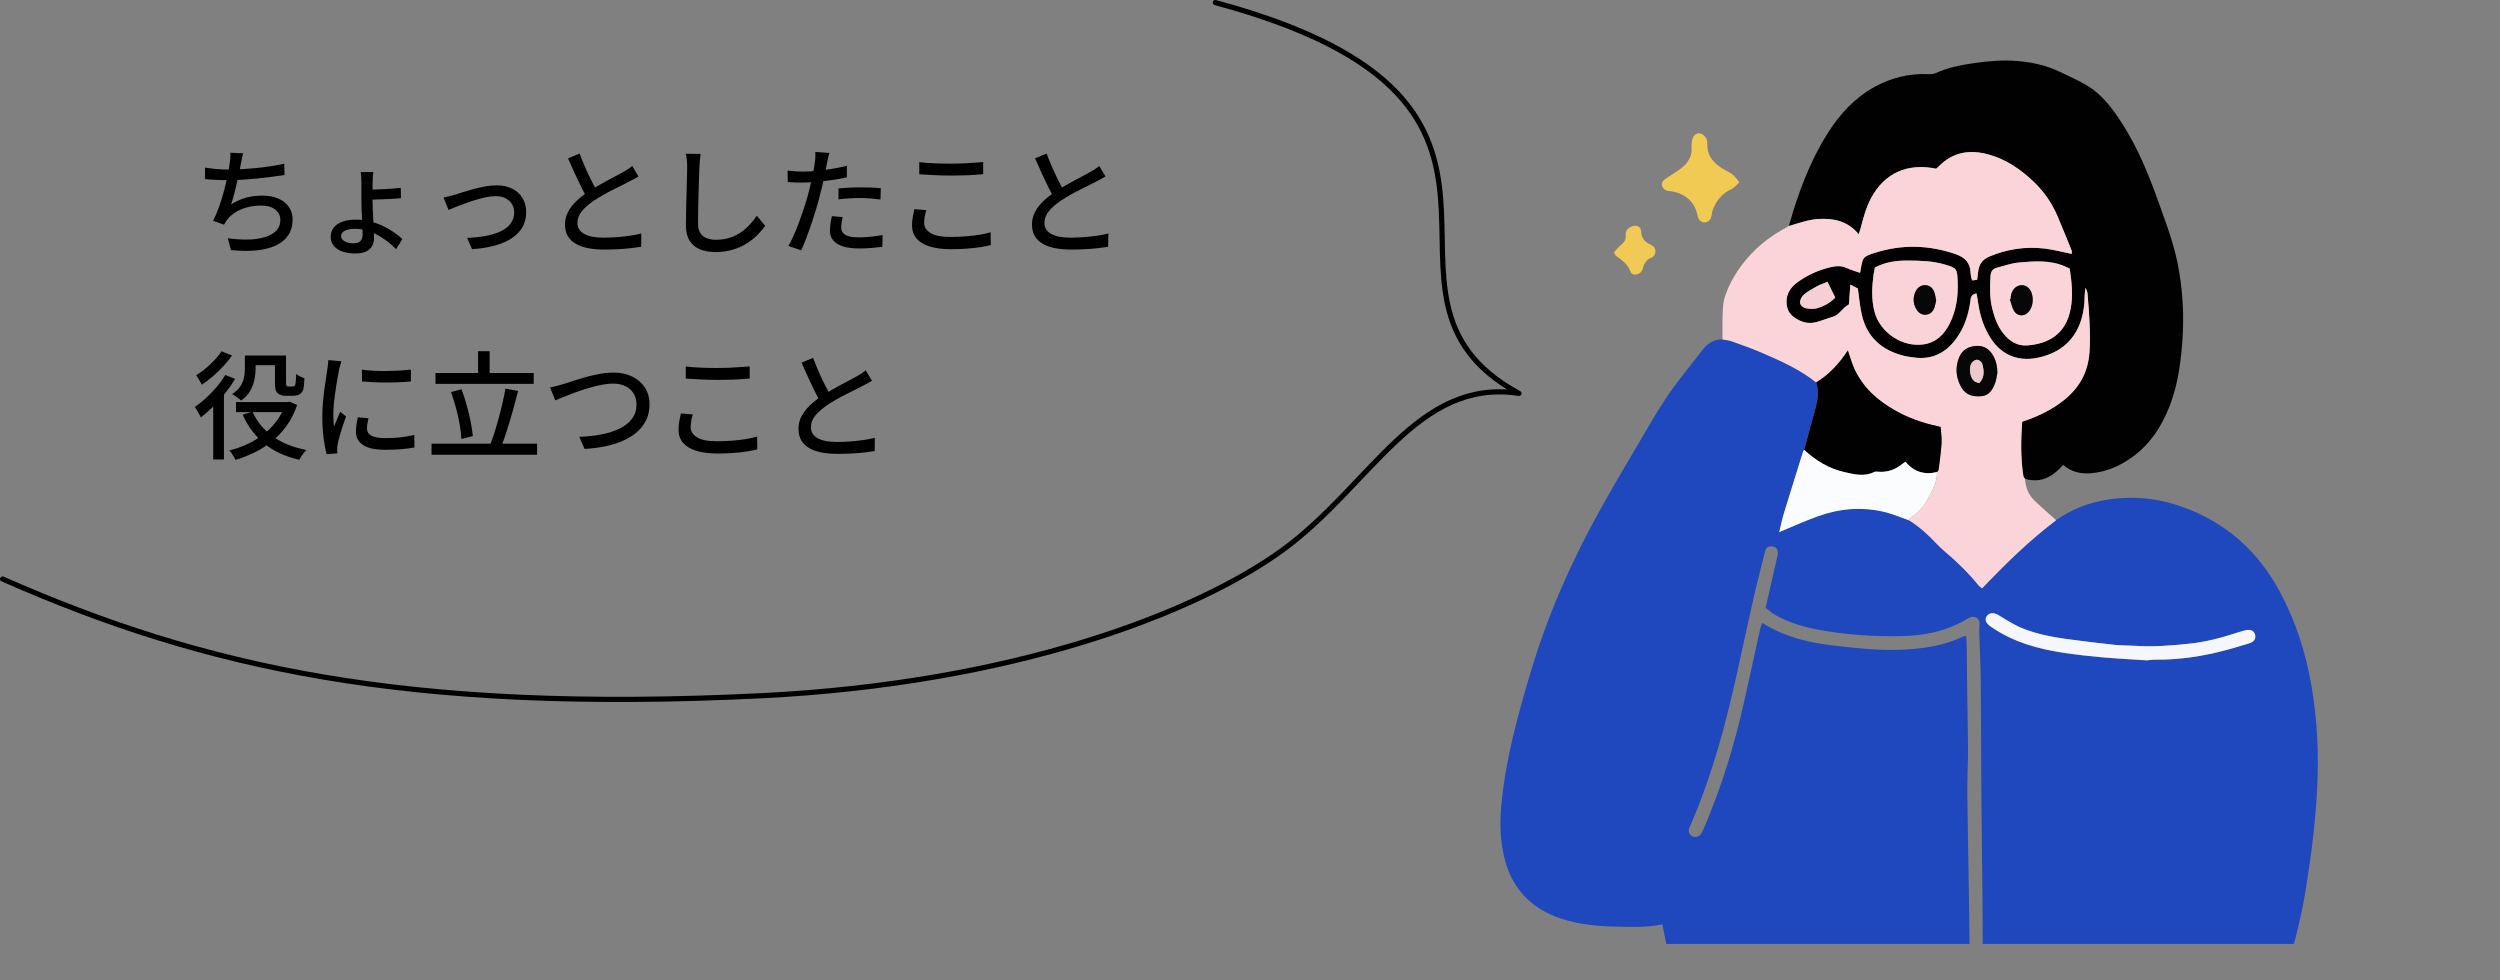 <?xml version="1.0" encoding="UTF-8"?>
<svg xmlns="http://www.w3.org/2000/svg" xmlns:xlink="http://www.w3.org/1999/xlink" id="_レイヤー_2" data-name="レイヤー 2" viewBox="0 0 342.61 134.36">
  <rect x="0" y="0" width="342.61" height="134.36" fill="#808080" stroke="none"/>
  <defs>
    <style>
      .cls-1 {
        fill: #fbfcfd;
      }

      .cls-2 {
        stroke: #000;
        stroke-linecap: round;
        stroke-linejoin: round;
        stroke-width: .71px;
      }

      .cls-2, .cls-3 {
        fill: none;
      }

      .cls-4 {
        fill: #fad4d9;
      }

      .cls-5 {
        fill: #f1ca55;
      }

      .cls-6 {
        fill: #f5cfd4;
      }

      .cls-7 {
        fill: #f9d3d8;
      }

      .cls-8 {
        fill: #fbd4da;
      }

      .cls-9 {
        fill: #020101;
      }

      .cls-10 {
        fill: #1f47be;
      }

      .cls-11 {
        fill: #020102;
      }

      .cls-12 {
        fill: #070707;
      }

      .cls-13 {
        fill: #080707;
      }

      .cls-14 {
        clip-path: url(#clippath);
      }

      .cls-15 {
        fill: #edc9cd;
      }

      .cls-16 {
        fill: #f6f7fc;
      }

      .cls-17 {
        fill: #f1ca54;
      }
    </style>
    <clipPath id="clippath">
      <rect class="cls-3" x="193.5" y=".35" width="149.11" height="129.01"></rect>
    </clipPath>
  </defs>
  <g id="_文字_写真" data-name="文字＆写真">
    <g>
      <g>
        <path d="M28.1,22.97c.46.08.98.14,1.55.19.58.05,1.11.08,1.6.08s1.08-.02,1.7-.05c.62-.03,1.28-.08,1.96-.14.68-.06,1.37-.15,2.06-.25.69-.1,1.35-.22,1.99-.36l.03,1.54c-.54.09-1.15.17-1.81.26-.66.08-1.34.16-2.03.23-.69.07-1.38.12-2.05.16s-1.29.06-1.84.06-1.13-.01-1.66-.04c-.53-.03-1.03-.06-1.5-.1v-1.57ZM33.33,21.01c-.07.23-.14.48-.18.74s-.1.5-.15.74c-.04.26-.1.56-.18.92-.07.36-.16.74-.25,1.15-.09.41-.18.82-.28,1.24s-.2.81-.3,1.19c-.11.38-.21.72-.32,1.02.68-.43,1.37-.73,2.06-.92s1.43-.28,2.21-.28c.86,0,1.6.14,2.22.41.61.27,1.09.65,1.43,1.14.34.49.51,1.07.51,1.73,0,.85-.21,1.58-.62,2.18s-.99,1.06-1.74,1.4c-.75.34-1.63.55-2.66.65s-2.17.08-3.43-.05l-.43-1.62c.91.13,1.79.19,2.65.18.86,0,1.63-.11,2.31-.3.68-.19,1.23-.48,1.63-.87.41-.39.61-.91.61-1.54,0-.54-.23-1.01-.68-1.38-.45-.38-1.11-.57-1.98-.57-.94,0-1.81.16-2.62.48-.81.32-1.47.79-1.98,1.42-.09.12-.17.23-.24.34-.07.11-.15.24-.22.38l-1.5-.53c.31-.6.59-1.26.85-2,.26-.74.48-1.48.68-2.23s.36-1.45.49-2.09c.13-.64.21-1.16.26-1.57.04-.29.07-.54.09-.76.02-.22.01-.45,0-.68l1.79.08Z"></path>
        <path d="M51.17,23.6c-.03.13-.06.34-.08.62s-.03.55-.03.8v2.56c0,.33.01.73.03,1.2.02.47.05.95.07,1.44.03.49.05.95.07,1.38.02.43.03.79.03,1.06,0,.36-.08.7-.25,1.02-.17.32-.43.58-.81.77s-.88.29-1.52.29-1.21-.09-1.72-.26c-.51-.17-.91-.43-1.2-.77-.29-.34-.44-.76-.44-1.26,0-.71.3-1.29.91-1.71.61-.43,1.47-.64,2.59-.64.69,0,1.35.08,1.97.25.62.17,1.2.38,1.74.64s1.03.55,1.47.86c.44.31.82.61,1.14.91l-.86,1.39c-.31-.33-.67-.66-1.08-.98s-.86-.62-1.34-.9c-.48-.27-.99-.49-1.53-.66-.54-.17-1.1-.25-1.69-.25s-1.04.09-1.38.26-.52.42-.52.74c0,.28.16.51.47.7.31.19.74.28,1.27.28.41,0,.71-.1.91-.31.2-.21.3-.5.3-.87,0-.29,0-.63-.02-1.02s-.03-.8-.06-1.24-.04-.87-.06-1.3-.02-.81-.02-1.15v-2.43c0-.27-.01-.54-.03-.82-.02-.28-.05-.49-.08-.62h1.73ZM50.36,26c.2,0,.49,0,.85-.02.36,0,.76-.03,1.2-.05.44-.02.88-.05,1.32-.08.44-.03.84-.07,1.19-.11l.03,1.41c-.34.04-.73.08-1.18.1-.44.03-.89.05-1.33.06-.44.02-.85.03-1.22.04-.37.01-.66.02-.87.02v-1.38Z"></path>
        <path d="M60.8,27.07c.23-.04.49-.1.78-.18.28-.07.55-.15.81-.22.28-.1.64-.21,1.08-.35.44-.14.93-.28,1.46-.42.53-.14,1.07-.26,1.61-.36.54-.1,1.05-.14,1.53-.14.8,0,1.5.15,2.11.45.61.3,1.08.73,1.42,1.28s.51,1.21.51,1.97-.17,1.43-.5,2.02c-.34.59-.83,1.09-1.47,1.52-.65.43-1.42.77-2.34,1.02-.91.25-1.95.41-3.11.49l-.67-1.55c.89-.03,1.72-.12,2.5-.26.78-.14,1.46-.35,2.06-.62.59-.28,1.06-.63,1.39-1.07s.5-.96.5-1.55c0-.44-.11-.82-.32-1.15s-.51-.59-.88-.78c-.37-.19-.82-.29-1.33-.29-.38,0-.82.05-1.3.14-.48.1-.97.22-1.48.38-.51.15-1,.32-1.47.5-.47.18-.9.34-1.29.49-.38.15-.69.28-.93.38l-.67-1.66Z"></path>
        <path d="M87.51,24.17c-.2.13-.42.25-.65.38-.23.12-.47.25-.73.38-.27.14-.59.3-.96.49s-.78.39-1.22.61c-.44.22-.87.45-1.3.7-.43.25-.84.49-1.22.74-.7.47-1.26.95-1.68,1.46-.42.5-.62,1.05-.62,1.65s.3,1.1.9,1.46c.6.35,1.49.53,2.69.53.58,0,1.18-.02,1.81-.07.63-.05,1.24-.11,1.83-.2.59-.08,1.1-.19,1.53-.3l-.02,1.82c-.42.06-.89.13-1.42.19-.53.06-1.11.11-1.72.14s-1.26.05-1.94.05c-.77,0-1.48-.06-2.14-.18-.66-.12-1.22-.31-1.7-.58s-.85-.62-1.12-1.06c-.27-.44-.4-.98-.4-1.62s.14-1.19.41-1.71c.27-.52.65-1.01,1.13-1.47.48-.46,1.03-.9,1.66-1.31.39-.27.82-.53,1.26-.78.45-.26.89-.5,1.32-.74.43-.23.83-.45,1.21-.64.37-.19.69-.36.94-.51.26-.15.49-.29.7-.42.21-.13.4-.27.58-.43l.88,1.46ZM79.43,21.05c.26.68.53,1.35.82,2.01.29.66.58,1.27.87,1.83.29.57.56,1.07.81,1.5l-1.41.83c-.28-.46-.57-.99-.86-1.59s-.6-1.24-.91-1.91c-.31-.67-.61-1.34-.9-2.02l1.58-.66Z"></path>
        <path d="M96.02,21.07c-.04.29-.08.59-.11.92-.03.33-.05.63-.06.92-.02.44-.04.98-.06,1.62s-.04,1.33-.06,2.05-.04,1.43-.05,2.13c-.01.7-.02,1.33-.02,1.88s.1,1.01.31,1.34c.21.33.5.57.87.71.37.14.79.22,1.25.22.7,0,1.34-.09,1.9-.27s1.07-.43,1.53-.74c.45-.31.86-.66,1.22-1.06.36-.39.69-.81.98-1.23l1.14,1.39c-.27.38-.6.78-1.01,1.2s-.89.81-1.45,1.17-1.2.66-1.92.88c-.72.22-1.53.34-2.42.34-.81,0-1.52-.12-2.13-.37s-1.08-.64-1.42-1.18-.51-1.26-.51-2.14c0-.46,0-.98.02-1.55s.02-1.17.04-1.78.03-1.21.05-1.8c.02-.59.03-1.12.04-1.62.01-.49.02-.88.02-1.18,0-.34-.01-.67-.04-.98-.03-.31-.07-.61-.14-.87l2.05.02Z"></path>
        <path d="M109.88,23.52c.62,0,1.27-.03,1.97-.1s1.4-.15,2.12-.27c.72-.12,1.42-.26,2.09-.43v1.58c-.66.15-1.36.28-2.1.38-.74.11-1.46.19-2.16.25s-1.35.09-1.94.09c-.36,0-.7,0-1-.02-.3-.01-.61-.03-.9-.05l-.03-1.57c.39.04.74.08,1.05.1.3.02.6.03.9.03ZM113.65,20.96c-.05.19-.11.43-.17.71s-.1.5-.14.66c-.07.37-.16.82-.26,1.34-.1.52-.22,1.06-.35,1.62s-.27,1.11-.41,1.65c-.14.57-.31,1.18-.51,1.84s-.42,1.33-.65,2.01c-.23.68-.46,1.32-.69,1.92-.23.6-.46,1.13-.68,1.59l-1.74-.59c.23-.41.48-.9.74-1.48.26-.58.51-1.21.75-1.87.25-.67.47-1.33.69-1.99s.39-1.27.54-1.82c.1-.37.19-.77.29-1.18.1-.41.19-.81.27-1.19.08-.38.15-.74.21-1.08.05-.34.1-.62.13-.84.04-.26.07-.52.07-.78s0-.49,0-.66l1.92.14ZM115.48,29.77c-.05.25-.1.49-.14.73-.04.24-.06.46-.06.66,0,.18.03.35.1.52.07.17.19.31.37.44.18.13.43.23.75.3.33.08.74.11,1.26.11s1.06-.03,1.6-.09,1.08-.14,1.6-.23l-.05,1.62c-.45.05-.94.1-1.46.15-.53.05-1.1.07-1.7.07-1.3,0-2.3-.21-2.98-.62s-1.03-1.02-1.03-1.81c0-.34.03-.68.08-1.02.05-.34.12-.66.19-.98l1.49.14ZM114.92,25.82c.44-.04.92-.08,1.44-.1.52-.03,1.04-.04,1.55-.04.47,0,.94,0,1.42.02.47.02.94.05,1.38.1l-.05,1.54c-.41-.05-.84-.1-1.3-.14-.46-.04-.94-.06-1.42-.06-.52,0-1.03.01-1.53.04-.5.03-1,.07-1.5.14v-1.49Z"></path>
        <path d="M126.95,28.81c-.1.3-.17.59-.22.88-.05.29-.08.57-.08.85,0,.57.29,1.03.87,1.39.58.36,1.48.54,2.7.54.74,0,1.44-.03,2.12-.08.68-.05,1.31-.13,1.9-.22.59-.1,1.09-.21,1.52-.34l.02,1.76c-.42.11-.91.2-1.48.29-.57.08-1.19.15-1.87.2-.68.05-1.39.07-2.14.07-1.14,0-2.11-.13-2.9-.38-.79-.25-1.39-.62-1.79-1.1-.41-.48-.61-1.07-.61-1.76,0-.44.04-.84.11-1.22s.14-.72.21-1.03l1.65.14ZM125.99,22.22c.59.08,1.25.13,1.98.16s1.5.05,2.31.05c.52,0,1.05-.01,1.58-.03.53-.02,1.05-.05,1.54-.09.5-.04.94-.07,1.34-.1v1.66c-.36.03-.8.06-1.3.1-.51.03-1.03.06-1.58.07-.54.02-1.07.02-1.57.02-.82,0-1.58-.02-2.29-.06s-1.38-.08-2.02-.12v-1.66Z"></path>
        <path d="M151.51,24.17c-.2.13-.42.25-.65.38-.23.12-.47.25-.73.38-.27.14-.59.3-.96.49s-.78.39-1.22.61c-.44.22-.87.45-1.3.7-.43.25-.84.49-1.22.74-.7.47-1.26.95-1.68,1.46-.42.5-.62,1.05-.62,1.65s.3,1.1.9,1.46c.6.35,1.49.53,2.69.53.58,0,1.18-.02,1.81-.07.63-.05,1.24-.11,1.83-.2.59-.08,1.1-.19,1.53-.3l-.02,1.82c-.42.06-.89.13-1.42.19-.53.06-1.11.11-1.72.14s-1.26.05-1.94.05c-.77,0-1.48-.06-2.14-.18-.66-.12-1.22-.31-1.7-.58s-.85-.62-1.12-1.06c-.27-.44-.4-.98-.4-1.62s.14-1.19.41-1.71c.27-.52.65-1.01,1.13-1.47.48-.46,1.03-.9,1.66-1.31.39-.27.82-.53,1.26-.78.45-.26.89-.5,1.32-.74.43-.23.83-.45,1.21-.64.37-.19.69-.36.94-.51.26-.15.49-.29.7-.42.21-.13.4-.27.58-.43l.88,1.46ZM143.43,21.05c.26.68.53,1.35.82,2.01.29.66.58,1.27.87,1.83.29.57.56,1.07.81,1.5l-1.41.83c-.28-.46-.57-.99-.86-1.59s-.6-1.24-.91-1.91c-.31-.67-.61-1.34-.9-2.02l1.58-.66Z"></path>
        <path d="M30.87,51.39l1.36.54c-.4.65-.85,1.3-1.37,1.95-.52.65-1.06,1.26-1.63,1.82-.57.57-1.14,1.07-1.7,1.5-.05-.11-.13-.25-.23-.43-.1-.18-.21-.37-.31-.55-.11-.19-.21-.33-.3-.44.52-.35,1.04-.77,1.55-1.24.51-.47,1-.98,1.46-1.52.46-.54.85-1.09,1.18-1.64ZM30.36,48.14l1.44.58c-.34.48-.74.97-1.19,1.46-.45.49-.93.96-1.44,1.39-.51.44-1.01.82-1.51,1.15-.05-.12-.13-.26-.22-.42-.1-.16-.19-.32-.29-.47-.1-.15-.19-.29-.27-.39.44-.27.88-.59,1.32-.96.44-.37.85-.76,1.23-1.17.38-.41.69-.79.94-1.17ZM29.22,54.83l1.41-1.41.06.03v9.52h-1.47v-8.14ZM39.12,55.1h.29l.29-.05,1.02.45c-.35,1.04-.81,1.96-1.38,2.76-.57.81-1.22,1.51-1.96,2.13-.74.61-1.54,1.14-2.41,1.57-.86.43-1.77.79-2.7,1.06-.1-.19-.22-.42-.38-.67-.16-.26-.31-.46-.46-.62.86-.21,1.7-.51,2.5-.88.8-.37,1.54-.83,2.22-1.36.68-.53,1.28-1.15,1.79-1.84.51-.69.91-1.46,1.18-2.29v-.26ZM33.56,48.72h1.47v1.79c0,.48-.05.98-.16,1.51-.11.53-.3,1.04-.58,1.54-.28.5-.7.94-1.26,1.34-.07-.08-.19-.19-.34-.3-.15-.12-.31-.23-.47-.34s-.3-.19-.42-.24c.52-.34.91-.71,1.16-1.11.25-.4.41-.81.49-1.23.07-.42.11-.81.11-1.18v-1.78ZM32.34,55.1h7.3v1.38h-7.3v-1.38ZM34.6,56.41c.59,1.34,1.51,2.47,2.77,3.38s2.79,1.53,4.61,1.87c-.11.11-.22.24-.35.41-.13.17-.25.33-.35.49-.11.16-.2.31-.27.45-1.9-.43-3.49-1.16-4.77-2.21-1.28-1.04-2.28-2.37-2.99-3.98l1.36-.4ZM34.26,48.72h4.34v1.33h-4.34v-1.33ZM37.68,48.72h1.52v3.66c0,.3.03.47.08.51.03.02.07.04.11.06.04.02.1.02.16.02h.46c.05,0,.11,0,.18-.02s.11-.02.14-.03c.03-.02.07-.06.1-.12s.06-.14.07-.25c.02-.11.04-.27.05-.5.01-.23.02-.5.03-.81.13.12.3.23.53.34s.43.2.61.26c-.01.31-.03.62-.06.94s-.07.55-.13.69c-.12.29-.3.49-.56.61-.11.05-.25.09-.42.12-.17.03-.33.04-.46.04h-.94c-.19,0-.39-.03-.58-.08-.2-.05-.36-.14-.49-.26-.15-.12-.25-.28-.31-.49s-.09-.56-.09-1.05v-3.66Z"></path>
        <path d="M46.8,49.5c-.03.1-.07.22-.12.38-.05.15-.09.31-.13.46-.04.16-.07.28-.09.38-.05.27-.11.59-.18.97-.07.38-.14.79-.21,1.23-.07.44-.13.89-.19,1.34-.06.45-.11.89-.14,1.32-.04.43-.06.82-.06,1.17,0,.28,0,.56.02.84.02.28.04.57.07.87.1-.21.19-.44.29-.68.1-.24.19-.48.29-.71.1-.24.19-.45.27-.64l.8.64c-.14.39-.29.83-.45,1.31-.16.48-.3.94-.42,1.37-.12.43-.21.78-.26,1.05-.02.11-.04.23-.06.38-.02.14-.03.26-.02.36,0,.07,0,.17,0,.28,0,.11.01.22.02.31l-1.46.1c-.16-.55-.3-1.29-.42-2.19-.12-.91-.18-1.9-.18-2.98,0-.6.03-1.2.08-1.82s.12-1.21.19-1.78.15-1.1.23-1.58c.08-.48.14-.88.18-1.2.03-.2.06-.42.09-.66.03-.23.04-.46.06-.67l1.78.16ZM50.5,57.31c-.06.28-.11.53-.15.75-.04.22-.06.45-.06.67,0,.18.04.35.12.51s.21.3.4.42c.19.12.44.21.77.28.33.07.73.1,1.21.1.73,0,1.41-.03,2.04-.1.63-.07,1.28-.18,1.94-.33l.03,1.71c-.5.1-1.09.17-1.75.23s-1.43.09-2.3.09c-1.35,0-2.35-.22-3-.66-.65-.44-.97-1.05-.97-1.83,0-.29.02-.59.06-.9.04-.31.11-.67.21-1.06l1.44.13ZM49.59,50.65c.47.07,1,.13,1.59.16.59.03,1.2.04,1.83.03s1.23-.03,1.81-.06c.58-.03,1.07-.08,1.49-.13v1.63c-.46.04-.98.08-1.55.1-.58.03-1.17.04-1.78.04s-1.21-.01-1.8-.04c-.59-.03-1.11-.06-1.57-.1l-.02-1.63Z"></path>
        <path d="M59.14,60.8h14.46v1.52h-14.46v-1.52ZM59.68,51.12h13.46v1.49h-13.46v-1.49ZM61.8,53.73l1.44-.38c.27.68.51,1.41.72,2.18.21.77.39,1.52.54,2.25.14.73.24,1.39.3,1.98l-1.57.4c-.02-.58-.1-1.23-.23-1.98s-.3-1.5-.51-2.27c-.21-.77-.44-1.5-.68-2.17ZM65.52,48.13h1.58v3.82h-1.58v-3.82ZM69.27,53.26l1.73.32c-.16.66-.34,1.34-.53,2.04-.19.7-.39,1.39-.6,2.08-.21.69-.42,1.34-.62,1.96-.21.62-.41,1.17-.62,1.66l-1.46-.35c.2-.5.4-1.07.6-1.7.2-.63.39-1.3.58-1.99.19-.69.36-1.38.52-2.07.16-.69.29-1.34.4-1.94Z"></path>
        <path d="M75.4,53.09c.29-.05.59-.12.92-.21.33-.08.64-.17.94-.26.32-.1.74-.23,1.27-.41s1.11-.35,1.74-.53c.63-.18,1.28-.32,1.94-.44.66-.12,1.29-.18,1.87-.18.92,0,1.75.17,2.49.51s1.33.84,1.78,1.49c.44.65.66,1.45.66,2.38,0,.76-.14,1.44-.42,2.05-.28.61-.68,1.15-1.2,1.63-.52.48-1.15.89-1.88,1.22-.73.34-1.55.6-2.46.8-.91.2-1.89.32-2.94.38l-.72-1.66c1.07-.03,2.07-.14,3.01-.32s1.77-.45,2.5-.8c.73-.35,1.3-.8,1.71-1.35.42-.55.62-1.2.62-1.96,0-.54-.12-1.03-.37-1.46-.25-.43-.61-.77-1.1-1.02s-1.07-.38-1.75-.38c-.5,0-1.05.06-1.64.18-.59.12-1.19.27-1.81.46s-1.21.38-1.78.59c-.57.21-1.09.41-1.55.6-.46.19-.84.34-1.13.47l-.72-1.79Z"></path>
        <path d="M94.95,56.81c-.1.3-.17.59-.22.88-.05.29-.08.57-.08.85,0,.57.29,1.03.87,1.39.58.36,1.48.54,2.7.54.74,0,1.44-.03,2.12-.08.68-.05,1.31-.13,1.9-.22.59-.1,1.09-.21,1.52-.34l.02,1.76c-.42.11-.91.2-1.48.29-.57.08-1.19.15-1.87.2-.68.05-1.39.07-2.14.07-1.14,0-2.11-.13-2.9-.38-.79-.25-1.39-.62-1.79-1.1-.41-.48-.61-1.07-.61-1.76,0-.44.04-.84.11-1.22s.14-.72.21-1.03l1.65.14ZM93.99,50.22c.59.08,1.25.13,1.98.16s1.5.05,2.31.05c.52,0,1.05-.01,1.58-.03.53-.02,1.05-.05,1.54-.09.5-.04.94-.07,1.34-.1v1.66c-.36.03-.8.06-1.3.1-.51.03-1.03.06-1.58.07-.54.02-1.07.02-1.57.02-.82,0-1.58-.02-2.29-.06s-1.38-.08-2.02-.12v-1.66Z"></path>
        <path d="M119.51,52.17c-.2.13-.42.25-.65.38-.23.12-.47.25-.73.38-.27.14-.59.3-.96.49s-.78.39-1.22.61c-.44.22-.87.45-1.3.7-.43.25-.84.49-1.22.74-.7.47-1.26.95-1.68,1.46-.42.5-.62,1.05-.62,1.65s.3,1.1.9,1.46c.6.35,1.49.53,2.69.53.58,0,1.18-.02,1.81-.07.63-.05,1.24-.11,1.83-.2.59-.08,1.1-.19,1.53-.3l-.02,1.82c-.42.06-.89.13-1.42.19-.53.06-1.11.11-1.72.14s-1.26.05-1.94.05c-.77,0-1.48-.06-2.14-.18-.66-.12-1.22-.31-1.7-.58s-.85-.62-1.12-1.06c-.27-.44-.4-.98-.4-1.62s.14-1.19.41-1.71c.27-.52.65-1.01,1.13-1.47.48-.46,1.03-.9,1.66-1.31.39-.27.82-.53,1.26-.78.45-.26.89-.5,1.32-.74.43-.23.83-.45,1.21-.64.37-.19.69-.36.94-.51.26-.15.49-.29.7-.42.21-.13.4-.27.58-.43l.88,1.46ZM111.43,49.05c.26.68.53,1.35.82,2.01.29.66.58,1.27.87,1.83.29.57.56,1.07.81,1.5l-1.41.83c-.28-.46-.57-.99-.86-1.59s-.6-1.24-.91-1.91c-.31-.67-.61-1.34-.9-2.02l1.58-.66Z"></path>
      </g>
      <path class="cls-2" d="M166.55.35c51.88,14,16.6,40,41.61,53.56-14.01-2.15-20.32,12.69-32.39,21.47-11.86,8.62-36.88,18.27-71.51,19.97-48.67,2.38-76.37-3.87-103.9-16"></path>
    </g>
    <g class="cls-14">
      <g>
        <path class="cls-10" d="M281.79,71.28c2.04-1.45,4.32-2.34,6.77-2.76,3.51-.6,6.97-.3,10.34.88,6.04,2.11,10.51,6.06,13.53,11.67,2.2,4.08,3.58,8.44,4.36,13,.79,4.6.99,9.22.77,13.87-.22,4.67-.82,9.29-1.56,13.91-.67,4.13-1.74,8.14-2.93,12.13-.03.1-.1.19-.21.38-.51,0-1.07.01-1.64,0-4-.09-8-.18-12-.28-2.43-.06-4.85-.14-7.28-.21-2.18-.07-4.35-.15-6.53-.21-2.75-.08-5.5-.14-8.25-.22-1.89-.06-3.77-.15-5.55-.22.04-1.2.11-2.37.11-3.53,0-2.65-.03-5.29-.05-7.94-.05-5.15-.12-10.29-.15-15.44-.03-4.4-.02-8.8-.07-13.2-.02-2.11-.14-4.21-.2-6.32-.01-.36-.01-.71.03-1.07.05-.42-.02-.8-.39-1.04-.41-.26-.8-.16-1.2.08-.45.28-.92.54-1.41.77-2.4,1.13-4.94,1.58-7.57,1.64-3.9.09-7.78-.17-11.61-.89-2-.38-3.95-.95-5.73-1.96-.48-.27-.91-.65-1.4-1.01.3-1.33.58-2.58.86-3.82.25-1.11.53-2.21.77-3.33.18-.86-.17-1.32-.94-1.28-.46.03-.68.26-.78.72-.48,2.01-1.02,4-1.48,6.01-1.61,6.97-2.92,14.01-4.93,20.88-1.04,3.56-2.28,7.05-3.73,10.46-.07.16-.16.32-.22.49-.19.53-.03.97.4,1.17.43.2.94.06,1.22-.36.14-.21.24-.44.34-.67,2.47-5.74,4.28-11.69,5.63-17.79.72-3.23,1.42-6.47,2.14-9.7.05-.23.16-.45.26-.72,3.05,1.93,6.39,2.72,9.86,3.11,3.09.35,6.17.7,9.28.56,2.9-.13,5.75-.53,8.4-1.81.09-.04.2-.04.41-.08.03.74.07,1.43.08,2.13.03,1.93.03,3.86.06,5.79.03,2.61.1,5.21.11,7.82,0,1.89-.12,3.78-.1,5.68.04,4.32.14,8.64.2,12.96.04,2.71.09,5.43.11,8.14,0,.75-.09,1.49-.11,2.24,0,.38.05.77.09,1.24-.21.02-.48.07-.74.06-2.28-.06-4.57-.14-6.85-.21-2.71-.08-5.43-.15-8.14-.22-2.96-.07-5.93-.15-8.89-.21-3.86-.08-7.71-.12-11.57-.23-1.17-.04-2.33-.27-3.5-.42-.42-.05-.84-.13-1.39-.22-.32-1.61-.65-3.27-1-5.02-2.21.46-4.45.37-6.68.3-2.46-.07-4.9-.31-7.26-1.11-4.31-1.45-6.91-4.4-7.83-8.82-.48-2.28-.51-4.59-.28-6.92.59-6.17,2.24-12.1,4-18.01,2.3-7.74,5.54-15.1,9.47-22.16,1.68-3.02,3.43-6,5.19-8.98,1.36-2.31,2.67-4.65,4.18-6.85,1.47-2.15,3.17-4.13,4.74-6.21.7-.92,1.59-1.4,2.73-1.43.42.08.85.11,1.24.25,1.4.5,2.8,1,4.16,1.58,2.6,1.12,5.19,2.28,7.43,4.06.39,1.23.21,2.43-.13,3.64-.52,1.86-1.02,3.73-1.53,5.6-.05.09-.12.18-.15.28-.87,2.78-1.75,5.57-2.6,8.36-.26.87-.44,1.76-.66,2.63,1.81-.74,3.52-1.53,5.29-2.16,3.05-1.09,6.19-1.35,9.36-.54,1.06.27,2.08.71,3.12,1.08,1.41.86,2.62,1.96,3.74,3.15.34.36.69.72,1.08,1.04,1.73,1.44,3.33,3.02,4.76,4.77.11.13.26.22.45.38,3.19-3.36,6.48-6.58,10.16-9.35ZM294.3,90.5c.29-.03.6-.09.92-.09,2.8.04,5.55-.31,8.27-.92,1.59-.36,3.17-.83,4.73-1.31.74-.23.99-.73.79-1.28-.19-.52-.69-.7-1.44-.48-.48.14-.96.28-1.43.43-1.96.65-3.97,1.13-6.02,1.36-2.58.29-5.17.48-7.78.29-.82-.06-1.65-.02-2.46-.11-2.23-.24-4.46-.51-6.68-.81-1.98-.27-3.93-.65-5.8-1.37-1.24-.48-2.34-1.19-3.47-1.87-.76-.47-1.37-.37-1.69.16-.29.49-.08.93.67,1.45,3.04,2.08,6.49,3.03,10.08,3.55,1.69.24,3.39.44,5.09.59,2.06.18,4.12.28,6.21.42Z"></path>
        <path class="cls-9" d="M245.15,30.97c1.26-4.43,2.82-8.75,5.3-12.67,1.66-2.64,3.72-4.89,6.48-6.41,2.26-1.24,4.7-1.84,7.3-1.73.34.02.73,0,1.04-.14,1.68-.76,3.46-1.11,5.26-1.37,1.91-.27,3.82-.45,5.75-.3,2.09.15,4.09.58,5.98,1.48,1.22.59,2.46,1.13,3.63,1.81,1.5.87,2.67,2.1,3.71,3.5,2.77,3.74,4.57,7.96,6.12,12.3,1,2.81,2.09,5.6,2.69,8.55.76,3.77.96,7.56.62,11.4-.25,2.89-.68,5.74-1.77,8.45-1.08,2.7-2.64,5.06-5.03,6.79-1.67,1.21-3.51,2.03-5.6,2.22-1.44.13-2.76-.16-3.89-1.14-1.42,1.63-3.05,2.55-5.23,1.91-.08-.12-.2-.22-.22-.35-.39-2.48-.35-4.97-.17-7.48.31-.11.57-.19.84-.29,1.71-.64,3.33-1.45,4.78-2.58,2.19-1.72,3.44-3.9,3.61-6.75.16-2.65-.06-5.28-.27-7.91-.02-.29-.17-.56-.26-.84-.16.71-.12,1.4-.17,2.07-.32,4.08-2.5,6.76-6.45,7.55-2.95.59-5.05-.67-6.3-2.54-1.08-1.61-1.61-3.4-1.86-5.3-.04-.33-.12-.66-.18-.99-.82.13-.77.68-.85,1.17-.26,1.79-.81,3.47-1.87,4.95-1.42,1.99-3.31,3-5.8,2.67-.53-.07-1.06-.14-1.58-.28-2.93-.77-4.91-2.55-5.61-5.55-.27-1.17-.37-2.38-.55-3.63-.26-.14-.59-.31-1.03-.54-.05.83-.09,1.5-.15,2.17-.02.21-.01.55-.12.61-.83.39-1.19,1.37-2.12,1.63-.79.22-1.54.55-2.33.75-1.11.28-2.12-.04-3.02-.71-.64-.47-.96-1.1-1-1.92-.05-1.24.53-2.12,1.46-2.82,1.39-1.03,2.96-1.72,4.64-2.11.69-.16,1.4-.21,2.1.11.59.27,1.23.45,1.87.68.03-.13.05-.24.07-.34.3-1.79.3-1.87,1.96-2.4,3.72-1.19,7.44-1.09,11.13.2,1.26.44,1.96,1.21,1.99,2.56,0,.25.07.49.12.74.02.1.08.18.13.29.22-.03.42-.07.65-.1.05-.41.1-.76.14-1.11.12-.99.57-1.66,1.55-2.08,2.43-1.02,4.94-1.39,7.53-1.09,1.26.15,2.51.49,3.76.74.02.03.03.06.06.08,0,0,.04,0,.06,0-.04-.02-.09-.04-.13-.05,0-.17.04-.36-.02-.5-.62-1.55-1.25-3.09-1.9-4.63-.8-1.9-1.95-3.54-3.47-4.95-1.72-1.59-3.61-2.89-5.9-3.54-2.64-.75-5.01-.41-6.98,1.65-.1.1-.21.19-.31.27-3.94-.82-7.08.61-8.91,4.01-.71,1.33-1.09,2.78-1.46,4.22-.06.23-.15.45-.25.75-1.5-1.8-3.39-2.21-5.53-2.09-1.42.08-2.7.58-4.04.96ZM256.95,36.66c-.07.34-.13.62-.17.9-.24,1.74-.34,3.48.13,5.2.77,2.85,3.84,4.87,6.75,4.43,1.66-.25,2.74-1.31,3.48-2.73.98-1.88,1.25-3.92,1.15-6.02-.08-1.6-.13-1.68-1.66-2.16-1.69-.52-3.44-.56-5.18-.57-1.55-.01-3.05.19-4.49.95ZM283.64,36.81c-.24-.11-.43-.21-.63-.29-2.08-.91-4.27-.73-6.43-.53-.98.09-1.93.46-2.9.69-.62.15-.86.56-.89,1.16-.09,1.5-.13,3,.24,4.47.32,1.29.77,2.52,1.65,3.55.81.95,1.83,1.56,3.07,1.48,3.01-.21,5.33-1.58,6-4.92.37-1.86.18-3.69-.11-5.61ZM250.45,38.62c-.62.26-1.07.41-1.47.63-.62.35-1.25.69-1.79,1.15-.28.24-.54.74-.5,1.09.06.53.6.77,1.13.82.39.04.8.05,1.17-.05.92-.27,1.78-.7,2.52-1.47-.35-.71-.68-1.4-1.06-2.16Z"></path>
        <path class="cls-8" d="M245.15,30.97c1.33-.37,2.62-.87,4.04-.96,2.14-.13,4.04.28,5.53,2.09.1-.3.19-.52.25-.75.37-1.45.75-2.89,1.46-4.22,1.83-3.41,4.97-4.83,8.91-4.01.1-.08.21-.17.31-.27,1.97-2.06,4.34-2.4,6.98-1.65,2.29.65,4.17,1.94,5.9,3.54,1.52,1.4,2.67,3.05,3.47,4.95.65,1.54,1.28,3.08,1.9,4.63.06.15.01.33.02.5l.02-.02c-1.25-.25-2.49-.59-3.76-.74-2.59-.3-5.1.07-7.53,1.09-.99.41-1.44,1.08-1.55,2.08-.04.35-.09.7-.14,1.11-.23.04-.43.07-.65.1-.05-.11-.11-.2-.13-.29-.05-.24-.12-.49-.12-.74-.03-1.35-.74-2.12-1.99-2.56-3.7-1.29-7.41-1.39-11.13-.2-1.66.53-1.66.61-1.96,2.4-.02.1-.04.21-.07.34-.63-.23-1.27-.4-1.87-.68-.7-.32-1.41-.27-2.1-.11-1.68.39-3.25,1.08-4.64,2.11-.93.69-1.52,1.58-1.46,2.82.04.81.36,1.45,1,1.92.9.67,1.91.98,3.02.71.79-.2,1.55-.53,2.33-.75.93-.26,1.29-1.24,2.12-1.63.11-.05.11-.4.12-.61.05-.67.09-1.34.15-2.17.44.23.77.4,1.03.54.18,1.25.28,2.46.55,3.63.7,3,2.68,4.78,5.61,5.55.52.14,1.05.21,1.58.28,2.49.33,4.38-.68,5.8-2.67,1.06-1.48,1.61-3.17,1.87-4.95.07-.48.03-1.04.85-1.17.06.33.14.66.18.99.25,1.9.78,3.69,1.86,5.3,1.26,1.87,3.35,3.14,6.3,2.54,3.95-.79,6.13-3.47,6.45-7.55.05-.67,0-1.36.17-2.07.09.28.24.56.26.84.22,2.63.43,5.25.27,7.91-.17,2.85-1.41,5.03-3.61,6.75-1.45,1.14-3.06,1.95-4.78,2.58-.27.1-.54.19-.84.29-.18,2.51-.22,5,.17,7.48.02.12.14.23.22.35.07,1.16.46,2.19,1.3,2.99.96.92,1.98,1.79,2.97,2.68-3.68,2.78-6.96,5.99-10.16,9.35-.19-.16-.34-.25-.45-.38-1.43-1.75-3.03-3.32-4.76-4.77-.38-.32-.73-.68-1.08-1.04-1.13-1.19-2.33-2.3-3.74-3.15.1-.14.17-.33.31-.42,1.04-.61,1.73-1.54,2.31-2.56.64-1.12,1.27-2.27,1.23-3.63.08-.11.21-.22.22-.34.15-1.2.32-2.4.4-3.61.05-.73-.07-1.48-.12-2.22-.23-.06-.36-.1-.5-.13-2.03-.44-3.97-1.13-5.78-2.16-2.41-1.37-4.41-3.16-5.57-5.73-.34-.76-.56-1.58-.87-2.47-1.17,1.78-2.55,3.3-4.34,4.38-2.24-1.79-4.83-2.94-7.43-4.06-1.36-.59-2.77-1.08-4.16-1.58-.39-.14-.83-.17-1.24-.25,0-1.17-.03-2.35.02-3.52.03-.77.06-1.57.29-2.29.31-.96.74-1.91,1.26-2.78,1.37-2.31,3.19-4.22,5.43-5.71.67-.45,1.39-.83,2.08-1.24ZM273.73,51.1c0-.85-.17-1.65-.59-2.38-.52-.9-1.28-1.41-2.37-1.31-1.09.09-1.89.58-2.3,1.61-.5,1.26-.44,2.51.14,3.72.58,1.22,1.46,1.7,2.98,1.55,1.02-.1,1.49-.9,1.81-1.75.18-.45.22-.96.33-1.44Z"></path>
        <path class="cls-17" d="M238.37,24.99c-.44.38-.72.76-1.1.94-1.24.57-2.04,1.52-2.52,2.76-.13.32-.13.69-.23,1.03-.13.45-.44.73-.92.76-.43.02-.85-.36-.94-.84-.35-1.93-1.65-3.1-3.58-3.42-.21-.03-.43-.02-.63-.08-.59-.19-1.04-.97-.38-1.49.42-.33.88-.59,1.32-.89.67-.46,1.37-.86,1.86-1.56.39-.56.59-1.11.57-1.79-.01-.42-.01-.86.09-1.27.15-.62.57-.93,1.05-.86.45.06.95.61,1,1.11.03.32.01.64.05.96.15,1.19.92,1.98,1.84,2.62.49.35,1.08.56,1.56.92.35.26.59.66.97,1.1Z"></path>
        <path class="cls-5" d="M221.18,34.58c.3-.32.57-.68.9-.95.43-.36.78-.73.71-1.34-.08-.69.33-1.05.9-1.28.62-.24,1.19.05,1.22.73.04.87.46,1.39,1.19,1.73.45.21.79.47.76,1.03-.03.55-.36.77-.84.95-.28.11-.5.45-.67.74-.16.27-.18.61-.32.89-.32.62-1.35.77-1.57.17-.38-1.06-1.17-1.62-2-2.19-.08-.05-.11-.18-.28-.48Z"></path>
        <path class="cls-11" d="M248.9,52.41c1.79-1.08,3.17-2.59,4.34-4.38.31.89.53,1.71.87,2.47,1.16,2.57,3.16,4.36,5.57,5.73,1.81,1.03,3.75,1.72,5.78,2.16.13.03.27.07.5.13.04.74.16,1.49.12,2.22-.07,1.21-.25,2.41-.4,3.61-.02.12-.15.23-.22.34-1.72.43-3.17-.03-4.32-1.4-.16.11-.28.17-.39.26-.98.81-2.09,1.2-3.36,1.1-.17-.01-.38-.05-.52.03-1.4.7-2.78.32-4.18,0-2.11-.48-3.86-1.59-5.44-3.03.51-1.87,1.01-3.73,1.53-5.6.33-1.21.52-2.41.13-3.64Z"></path>
        <path class="cls-1" d="M247.24,61.65c1.57,1.44,3.33,2.55,5.44,3.03,1.39.32,2.78.7,4.18,0,.14-.07.35-.04.52-.03,1.28.11,2.39-.29,3.36-1.1.1-.09.23-.15.39-.26,1.15,1.37,2.6,1.83,4.32,1.4.03,1.36-.6,2.5-1.23,3.63-.57,1.01-1.27,1.94-2.31,2.56-.14.08-.21.27-.31.42-1.04-.36-2.06-.8-3.12-1.08-3.17-.81-6.31-.56-9.36.54-1.77.63-3.48,1.42-5.29,2.16.22-.87.39-1.76.66-2.63.85-2.79,1.73-5.57,2.6-8.36.03-.1.1-.19.15-.28Z"></path>
        <path class="cls-16" d="M294.3,90.5c-2.09-.14-4.15-.24-6.21-.42-1.7-.15-3.4-.34-5.09-.59-3.59-.52-7.04-1.47-10.08-3.55-.75-.51-.96-.96-.67-1.45.32-.53.92-.62,1.69-.16,1.12.69,2.22,1.4,3.47,1.87,1.88.72,3.83,1.1,5.8,1.37,2.22.3,4.45.57,6.68.81.81.09,1.64.06,2.46.11,2.6.18,5.19,0,7.78-.29,2.05-.23,4.06-.71,6.02-1.36.47-.16.95-.3,1.43-.43.75-.21,1.25-.04,1.44.48.2.55-.05,1.06-.79,1.28-1.56.48-3.14.95-4.73,1.31-2.72.62-5.47.96-8.27.92-.32,0-.64.06-.92.09Z"></path>
        <path class="cls-7" d="M256.95,36.66c1.44-.76,2.95-.96,4.49-.95,1.75.01,3.49.05,5.18.57,1.53.47,1.58.55,1.66,2.16.1,2.1-.17,4.13-1.15,6.02-.74,1.42-1.83,2.48-3.48,2.73-2.91.45-5.98-1.58-6.75-4.43-.46-1.72-.37-3.46-.13-5.2.04-.28.11-.56.17-.9ZM265.34,41.16c-.07-.33-.11-.73-.24-1.09-.2-.57-.59-.97-1.24-.99-.6-.02-1.11.33-1.38.97-.31.73-.29,1.45.06,2.16.27.54.68.94,1.32.92.63-.01,1.04-.41,1.25-.99.1-.3.15-.61.24-.98Z"></path>
        <path class="cls-4" d="M283.64,36.81c.29,1.92.48,3.76.11,5.61-.67,3.35-2.98,4.72-6,4.92-1.24.08-2.26-.53-3.07-1.48-.88-1.03-1.33-2.27-1.65-3.55-.37-1.47-.33-2.97-.24-4.47.03-.6.28-1.01.89-1.16.97-.23,1.92-.6,2.9-.69,2.16-.2,4.35-.39,6.43.53.19.09.39.18.63.29ZM275.56,40.96s-.08.03-.12.04c.18.53.28,1.1.55,1.57.49.85,1.53.85,2.11.05.44-.61.54-1.3.43-2.03-.15-.95-.74-1.53-1.5-1.51-.79.02-1.39.71-1.47,1.67,0,.07,0,.14,0,.21Z"></path>
        <path class="cls-6" d="M250.45,38.62c.37.76.71,1.46,1.06,2.16-.74.77-1.59,1.2-2.52,1.47-.37.11-.78.09-1.17.05-.52-.05-1.06-.29-1.13-.82-.04-.34.22-.84.5-1.09.53-.46,1.17-.8,1.79-1.15.4-.23.85-.37,1.47-.63Z"></path>
        <path class="cls-8" d="M283.91,34.81s.09.04.13.05c-.02,0-.05.01-.06,0-.02-.02-.04-.05-.06-.08l-.02.02Z"></path>
        <path class="cls-13" d="M273.73,51.1c-.1.48-.15.99-.33,1.44-.33.85-.79,1.65-1.81,1.75-1.52.15-2.41-.33-2.98-1.55-.57-1.21-.64-2.46-.14-3.72.41-1.04,1.21-1.52,2.3-1.61,1.09-.09,1.85.42,2.37,1.31.42.72.58,1.52.59,2.38ZM271.25,52.51c.79-.86.65-1.78.4-2.67-.07-.24-.44-.52-.69-.54-.24-.02-.6.21-.75.43-.44.63-.25,1.97.32,2.48.18.17.48.21.72.3Z"></path>
        <path class="cls-13" d="M265.34,41.16c-.09.37-.14.69-.24.98-.2.58-.61.98-1.25.99-.63.01-1.05-.38-1.32-.92-.35-.7-.37-1.43-.06-2.16.27-.64.78-.99,1.38-.97.65.03,1.04.42,1.24.99.13.36.17.75.24,1.09Z"></path>
        <path class="cls-12" d="M275.56,40.96c0-.07,0-.14,0-.21.08-.96.68-1.65,1.47-1.67.76-.02,1.35.56,1.5,1.51.11.73,0,1.42-.43,2.03-.58.8-1.62.8-2.11-.05-.27-.47-.37-1.04-.55-1.57.04-.01.08-.03.12-.04Z"></path>
        <path class="cls-15" d="M271.25,52.51c-.24-.09-.54-.13-.72-.3-.57-.52-.75-1.86-.32-2.48.15-.22.51-.45.75-.43.25.02.62.3.69.54.25.89.38,1.81-.4,2.67Z"></path>
      </g>
    </g>
  </g>
</svg>
